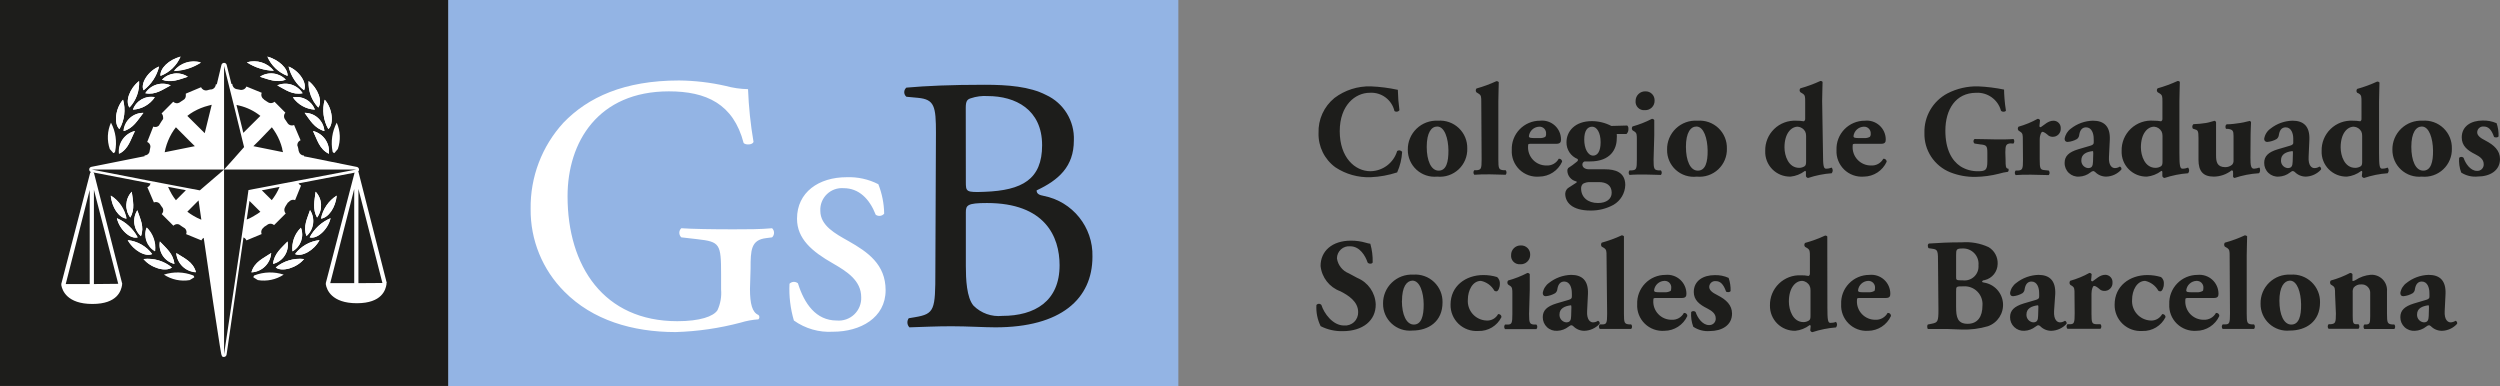<svg xmlns="http://www.w3.org/2000/svg" width="207" height="32" viewBox="0 0 207 32">
    <rect x="0" y="0" width="207" height="32" fill="#808080" stroke="none"/>
    <g fill="none" fill-rule="evenodd">
        <g>
            <g>
                <path fill="#1D1D1B" fill-rule="nonzero" d="M115.741 7.438c.012.565.056 1.13.133 1.69-.096.13-.279.162-.412.07-.218-.937-1.082-1.578-2.042-1.516-1.203 0-2.49 1.027-2.49 3.185 0 2.158 1.245 3.31 2.546 3.31 1.024-.016 1.919-.695 2.21-1.676.134-.088.314-.058.412.07-.032.588-.172 1.166-.413 1.704-.71.233-1.449.367-2.195.398-1.034.038-2.054-.248-2.917-.817-.906-.66-1.43-1.723-1.398-2.842-.04-1.119.447-2.19 1.315-2.899.863-.653 1.924-.993 3.007-.964.755.03 1.506.127 2.244.287zM116.566 12.396c-.01-.656.253-1.287.726-1.743.473-.455 1.115-.694 1.77-.66.638-.049 1.266.174 1.728.613.463.44.717 1.055.7 1.693.02.651-.24 1.28-.717 1.726-.477.446-1.123.664-1.773.6-.627.06-1.25-.147-1.715-.572-.464-.425-.726-1.028-.719-1.657zm1.567-.237c0 1.138.357 1.97.986 1.97.63 0 .818-.7.811-1.677-.007-.978-.315-1.976-.93-1.976-.483 0-.867.503-.867 1.683zM122.65 8.457c0-.44 0-.558-.216-.698l-.182-.112c-.078-.093-.078-.228 0-.32.568-.159 1.122-.362 1.657-.609.071-.002.14.026.189.077 0 .44-.035.901-.035 1.579v4.832c0 .755.042.846.42.887h.188c.092.11.092.268 0 .378-.356 0-.81-.035-1.3-.035s-.923 0-1.301.035c-.092-.11-.092-.269 0-.378h.21c.356-.035.398-.132.398-.887l-.028-4.749zM126.797 11.907c-.252 0-.273 0-.273.196-.027.42.123.832.414 1.136.291.304.697.472 1.118.463.416.026.809-.192 1.007-.558.07-.01.142.01.196.058.054.047.084.115.084.186-.336.746-1.076 1.229-1.895 1.236-.606.052-1.205-.162-1.641-.585-.436-.424-.667-1.015-.632-1.622-.025-.635.211-1.253.653-1.71.443-.458 1.053-.715 1.69-.713.442-.048.884.095 1.215.392.33.297.52.72.519 1.165 0 .203-.056.356-.392.356h-2.063zm.7-.474c.155.008.31-.026.447-.098.056-.071.082-.162.07-.252.017-.158-.037-.316-.148-.43-.11-.115-.266-.174-.425-.163-.437.017-.795.349-.847.782 0 .147.154.16.504.16h.399zM134.734 10.392c.074.07.11.171.098.272.015.161-.045.32-.16.433h-.805c.014.126.014.252 0 .377 0 .86-.503 1.893-2.217 1.893h-.447c-.111.037-.185.142-.182.258 0 .238.224.392.552.392h1.322c.811 0 1.678.216 1.678 1.306-.02.675-.387 1.293-.972 1.634-.582.32-1.237.484-1.902.475-1.56 0-2.098-.699-2.098-1.397.007-.229.138-.435.343-.538l.532-.342c.132-.07.097-.126 0-.147-.399-.104-.682-.455-.7-.866-.005-.082.02-.164.07-.23.245-.153.479-.324.7-.51.097-.07.14-.14.083-.237-.57-.226-.94-.784-.923-1.397 0-.894.7-1.74 2.098-1.74.563.002 1.117.138 1.616.399l1.314-.035zm-3.056 4.686c-.212-.011-.422.037-.608.14-.104.1-.16.24-.154.384 0 .733.553 1.208 1.399 1.208.699 0 1.133-.335 1.133-.852 0-.628-.462-.88-1.056-.88h-.714zm.238-2.193c.336 0 .615-.314.615-1.11s-.314-1.285-.699-1.285c-.384 0-.657.321-.657 1.061s.294 1.334.741 1.334zM136.916 13.22c0 .755.042.852.399.887h.21c.091.11.091.268 0 .378-.378 0-.805-.035-1.301-.035-.497 0-.944 0-1.3.035-.093-.11-.093-.269 0-.378h.209c.357-.035.398-.132.398-.887v-1.634c0-.44 0-.565-.202-.698l-.154-.098c-.078-.093-.078-.228 0-.321.554-.153 1.091-.363 1.601-.629.078-.005.153.032.196.098v1.285l-.056 1.997zM137 8.332c.006.215-.078.422-.232.572-.154.15-.364.229-.58.217-.208.02-.415-.055-.563-.204-.147-.149-.22-.356-.198-.564 0-.215.087-.42.24-.568.155-.15.363-.23.578-.221.203-.006.4.072.543.216.143.145.22.342.212.545v.007zM138.035 12.396c-.016-.662.25-1.301.73-1.758.48-.458 1.132-.692 1.794-.644.637-.05 1.265.173 1.728.612.463.44.717 1.055.699 1.693.021.651-.24 1.28-.717 1.726-.477.446-1.123.664-1.772.6-.633.074-1.267-.128-1.739-.555-.472-.427-.736-1.038-.723-1.674zm1.56-.237c0 1.138.356 1.97.985 1.97.63 0 .826-.7.812-1.677-.014-.978-.315-1.976-.93-1.976-.476 0-.868.503-.868 1.683zM150.944 12.697c0 1.02.049 1.27.252 1.27.16.002.32-.03.468-.09.114.135.114.333 0 .468-.664.048-1.32.18-1.95.39-.087-.008-.16-.069-.183-.153v-.335c0-.084-.055-.119-.097-.084-.343.258-.749.417-1.175.461-.567.014-1.114-.207-1.512-.61-.397-.404-.61-.954-.586-1.52-.017-.681.252-1.339.742-1.814.49-.475 1.157-.723 1.838-.686.206-.003.412.014.616.049.074-.04.118-.119.112-.203V8.443c0-.44 0-.558-.217-.698l-.182-.112c-.084-.09-.084-.23 0-.32.568-.159 1.122-.362 1.657-.609.07-.006.138.023.182.077 0 .44-.035.901-.035 1.579l.07 4.337zm-1.399-1.439c.004-.128-.022-.254-.076-.37-.125-.228-.357-.378-.616-.398-.552 0-1.098.572-1.098 1.71 0 .7.329 1.698 1.217 1.698.156-.001.308-.045.44-.126.12-.077.133-.216.133-.412v-2.102zM153.671 11.907c-.251 0-.272 0-.272.196-.026.42.125.83.416 1.134.29.303.695.472 1.115.465.416.026.809-.192 1.007-.558.07-.01.142.01.196.058.054.047.085.115.084.186-.336.746-1.076 1.229-1.895 1.236-.604.048-1.199-.168-1.632-.59-.432-.424-.661-1.013-.627-1.617-.025-.635.211-1.253.653-1.71.443-.458 1.053-.715 1.69-.713.442-.048.884.095 1.215.392.33.297.52.72.519 1.165 0 .203-.05.356-.385.356h-2.084zm.7-.474c.155.008.31-.026.447-.098.059-.07.087-.16.077-.252.015-.159-.041-.316-.153-.43-.111-.115-.268-.174-.427-.163-.437.017-.795.349-.846.782 0 .147.153.16.503.16h.399zM166.063 13.27c0 .453 0 .698.23.698.042.085.028.187-.034.258-.256.031-.509.085-.756.16-.629.16-1.274.247-1.923.26-.717.013-1.43-.115-2.097-.378-1.33-.533-2.185-1.838-2.14-3.268-.039-1.364.701-2.631 1.909-3.269.784-.402 1.657-.602 2.538-.58.722.032 1.44.12 2.147.266 0 .321.042 1.082.154 1.739-.042.119-.336.133-.413 0-.25-.908-1.1-1.52-2.042-1.474-1.72 0-2.56 1.397-2.56 3.136 0 1.55.532 2.472 1.239 2.947.444.283.963.426 1.49.412.615 0 .747-.119.747-.824v-.698c0-.58-.07-.65-.587-.699l-.475-.07c-.057-.046-.09-.115-.09-.188s.033-.142.09-.189c.769 0 1.3.035 1.832.035.531 0 1.049 0 1.398-.035.084.112.084.266 0 .378l-.286-.014c-.322.048-.392.16-.392.74l.02.656zM167.49 11.607c0-.433 0-.566-.21-.698l-.147-.098c-.078-.093-.078-.228 0-.321.55-.155 1.08-.373 1.58-.65.078-.003.152.034.196.098 0 .217-.042.37-.042.468 0 .098 0 .105.105.126.294-.182.608-.538 1.063-.538.164.002.321.07.433.19.113.12.17.281.161.445.013.19-.057.374-.19.508-.135.134-.32.203-.509.19-.16-.004-.312-.075-.42-.195-.251-.202-.35-.216-.412-.216-.063 0-.21.237-.21.65v1.647c0 .755.05.845.406.873l.342.035c.095.108.095.27 0 .377-.524 0-.958-.034-1.468-.034s-.916 0-1.273.034c-.092-.109-.092-.268 0-.377h.203c.364-.035.405-.132.405-.887l-.013-1.627zM174.622 12.99c-.042.74.273.929.49.929.146-.003.29-.046.412-.126.102.033.158.142.126.245-.318.36-.771.572-1.251.586-.344.003-.675-.133-.916-.377-.077-.063-.12-.084-.168-.084-.087.018-.167.059-.231.119-.264.208-.587.328-.923.342-.316.026-.628-.083-.859-.3-.23-.217-.358-.522-.351-.838 0-.552.336-.887 1.126-1.125l1.02-.3c.19-.056.246-.133.26-.216.014-.084 0-.238 0-.37 0-.413-.161-.93-.63-.93-.258 0-.49.147-.566.615-.007.137-.074.265-.182.35-.24.139-.507.223-.783.244-.182 0-.245-.119-.245-.266.054-.336.24-.638.518-.838.521-.41 1.161-.64 1.825-.656.909 0 1.44.454 1.398 1.564l-.07 1.432zm-1.3-.28c0-.174 0-.209-.077-.195-.49.063-.91.251-.91.754-.02.33.224.617.553.65.336 0 .399-.189.413-.531l.02-.677zM180.455 12.697c0 1.02.048 1.27.251 1.27.16.002.32-.03.469-.09.114.135.114.333 0 .468-.664.048-1.32.18-1.951.39-.087-.008-.16-.069-.182-.153v-.335c0-.084-.056-.119-.098-.084-.342.258-.748.417-1.175.461-.566.014-1.114-.207-1.511-.61-.398-.404-.61-.954-.587-1.52-.018-.694.26-1.364.766-1.841.506-.477 1.191-.717 1.885-.66.206-.002.412.015.615.05.075-.04.119-.119.112-.203V8.443c0-.44 0-.558-.217-.698l-.182-.112c-.083-.09-.083-.23 0-.32.568-.159 1.122-.362 1.658-.609.07-.006.138.023.182.077 0 .44-.035.901-.035 1.579v4.337zm-1.4-1.439c.005-.128-.022-.254-.076-.37-.125-.228-.356-.378-.615-.398-.553 0-1.098.572-1.098 1.71 0 .7.328 1.698 1.217 1.698.155-.001.307-.045.44-.126.119-.077.133-.216.133-.412v-2.102zM186.336 13.046c0 .635.035.922.293.922.149-.01.295-.04.434-.091.098 0 .105.412-.035.468-.683.041-1.358.173-2.007.39-.067-.01-.118-.065-.126-.132.01-.13.01-.26 0-.39 0-.031-.013-.06-.035-.08-.023-.02-.054-.03-.084-.026-.42.33-.935.51-1.468.517-.902 0-1.273-.46-1.273-1.397v-1.83c0-.572-.063-.628-.322-.698l-.14-.042c-.083-.118-.065-.28.042-.377.352-.01.702-.042 1.05-.098.328-.055.643-.181.699-.181.056 0 .119.077.126.126V12.87c0 .517.076.971.769.971.204 0 .402-.071.56-.203.08-.09.123-.207.118-.328v-2.053c0-.433-.07-.53-.461-.587h-.154c-.084-.076-.077-.335.056-.377.391 0 .776-.063 1.125-.112.35-.048.7-.167.77-.167.06.012.107.063.112.126 0 .195-.035.551-.035.956l-.014 1.949zM191.154 12.99c-.042.74.266.929.482.929.147 0 .29-.044.413-.126.05.015.093.049.117.095.025.046.031.1.016.15-.322.359-.777.571-1.259.586-.341.001-.669-.135-.909-.377-.046-.049-.108-.079-.175-.084-.056 0-.119.042-.224.119-.264.207-.587.326-.923.342-.316.026-.629-.083-.86-.3-.232-.217-.361-.521-.356-.838 0-.552.335-.887 1.125-1.125l1.021-.3c.196-.056.252-.133.26-.216.006-.124.006-.247 0-.37 0-.413-.162-.93-.623-.93-.266 0-.49.147-.567.615-.01.137-.075.263-.182.35-.24.138-.507.221-.783.244-.07.004-.14-.023-.188-.074-.049-.051-.072-.121-.063-.192.054-.338.243-.64.524-.838.519-.41 1.157-.64 1.818-.656.91 0 1.44.454 1.399 1.564l-.063 1.432zm-1.3-.28c0-.174 0-.209-.078-.195-.49.063-.909.251-.909.754-.024.331.222.62.553.65.335 0 .398-.189.412-.531l.021-.677zM196.986 12.697c0 1.02.042 1.27.252 1.27.158.002.315-.028.461-.09.112.136.112.332 0 .468-.664.046-1.32.177-1.95.39-.089-.009-.162-.069-.19-.153l.035-.335c0-.084-.056-.119-.097-.084-.34.257-.744.417-1.168.461-.567.014-1.114-.207-1.512-.61-.397-.404-.61-.954-.586-1.52-.017-.681.252-1.339.742-1.814.49-.475 1.157-.723 1.838-.686.206-.003.412.014.616.049.073-.04.114-.12.104-.203V8.443c0-.44 0-.558-.216-.698l-.14-.063c-.08-.092-.08-.229 0-.321.568-.157 1.122-.36 1.657-.608.072-.005.141.024.189.077 0 .44-.035.901-.035 1.579v4.288zm-1.399-1.439c.006-.127-.018-.254-.07-.37-.125-.23-.36-.38-.622-.398-.552 0-1.09.572-1.09 1.71 0 .7.32 1.698 1.209 1.698.158 0 .313-.044.448-.126.118-.077.125-.216.125-.412v-2.102zM198.09 12.396c-.01-.656.253-1.287.726-1.743.474-.455 1.115-.694 1.771-.66.637-.049 1.265.174 1.728.613.463.44.717 1.055.699 1.693.021.651-.24 1.28-.717 1.726-.477.446-1.123.664-1.773.6-.626.06-1.25-.147-1.714-.572-.465-.425-.726-1.028-.72-1.657zm1.567-.237c0 1.138.357 1.97.986 1.97.63 0 .826-.7.812-1.677-.014-.978-.315-1.976-.93-1.976-.476 0-.868.503-.868 1.683zM203.79 14.289c-.147-.39-.207-.807-.175-1.222.05-.05.116-.078.186-.078.07 0 .136.028.185.078.14.44.552 1.082 1.105 1.082.153.011.302-.045.41-.154.107-.109.162-.26.15-.411 0-.398-.343-.629-.7-.81-.65-.322-1.119-.699-1.119-1.397 0-.943.797-1.397 1.727-1.397.4-.013.796.063 1.161.223.118.349.173.715.161 1.083-.042.119-.315.119-.378.042-.216-.629-.489-.852-.846-.852-.136-.016-.274.027-.377.117-.104.09-.165.22-.168.358 0 .251.21.454.7.698.698.363 1.188.817 1.188 1.516 0 .963-.832 1.452-1.853 1.452-.476.046-.954-.07-1.357-.328zM111.189 27.419c-.638.019-1.27-.123-1.84-.412-.266-.545-.387-1.149-.349-1.753.05-.062.126-.099.206-.099.08 0 .156.037.207.099.216.698.944 1.697 1.867 1.697.308.028.614-.078.839-.29.225-.213.347-.512.336-.82 0-.88-.826-1.398-1.476-1.726-.903-.327-1.538-1.14-1.636-2.095 0-1.222.944-2.095 2.517-2.095.419-.002.836.057 1.238.175.119.036.24.064.364.083.144.504.21 1.027.195 1.55-.049.126-.321.14-.42 0-.181-.551-.65-1.34-1.433-1.34-.283-.028-.565.066-.776.257-.21.192-.33.464-.329.749.085.557.46 1.028.986 1.236l.7.377c.89.367 1.485 1.218 1.524 2.179.021 1.348-1.07 2.228-2.72 2.228zM114.517 25.142c-.01-.656.253-1.288.726-1.743.473-.456 1.115-.695 1.771-.66.637-.05 1.265.173 1.727.613.463.44.717 1.055.7 1.692 0 1.585-1.161 2.326-2.497 2.326-.626.061-1.25-.146-1.712-.572-.464-.425-.724-1.028-.715-1.656zm1.56-.238c0 1.139.364 1.97.986 1.97s.825-.699.818-1.676c-.007-.978-.315-1.963-.937-1.963-.475.021-.86.51-.86 1.69l-.007-.02zM123.965 22.942c.157.144.24.353.224.566 0 .32-.147.614-.28.614-.062.002-.123-.015-.175-.049-.233-.421-.64-.72-1.112-.817-.699 0-1.084.803-1.084 1.55-.034.436.11.867.4 1.194.29.326.702.521 1.139.539.399.03.777-.179.965-.531.07-.01.142.01.196.058.054.047.084.115.084.186-.356.728-1.106 1.18-1.916 1.153-.603.043-1.197-.17-1.635-.585-.437-.417-.68-.998-.666-1.601 0-1.537 1.252-2.445 2.713-2.445.389-.002.775.055 1.147.168zM126.608 25.987c0 .761.05.852.406.887h.203c.094.108.094.269 0 .377H124.615c-.091-.11-.091-.268 0-.377h.203c.364 0 .406-.126.406-.887v-1.634c0-.433 0-.566-.21-.699l-.147-.097c-.076-.097-.076-.232 0-.329.554-.153 1.091-.364 1.602-.628.077-.004.152.033.195.098v1.292l-.056 1.997zm.091-4.889c.003.216-.085.423-.242.571-.156.148-.367.225-.583.211-.208.018-.412-.058-.559-.206-.146-.149-.218-.355-.196-.562-.002-.213.083-.419.237-.568.153-.149.36-.229.574-.221.206-.008.407.07.553.216.146.146.224.346.216.552v.007zM131.413 25.756c-.042.74.272.936.49.936.146-.004.29-.05.412-.132.103.036.16.145.133.251-.324.355-.778.565-1.26.58-.343.003-.673-.133-.915-.377-.043-.049-.103-.079-.168-.084-.056 0-.119.042-.23.118-.265.209-.588.328-.924.343-.315.025-.625-.083-.856-.298-.23-.216-.359-.519-.354-.834 0-.551.336-.887 1.126-1.131l1.021-.3c.196-.056.245-.133.259-.217.014-.084 0-.237 0-.37 0-.412-.161-.929-.63-.929-.258 0-.489.154-.566.615-.007.137-.073.264-.182.349-.239.141-.506.227-.783.251-.182 0-.245-.118-.245-.272.055-.335.241-.634.518-.831.521-.411 1.161-.644 1.825-.664.909 0 1.44.454 1.399 1.572l-.07 1.424zm-1.301-.279c0-.175 0-.202-.077-.195-.483.07-.91.251-.91.76-.016.33.226.614.553.65.336 0 .406-.195.413-.53l.02-.685z" transform="translate(-48, -16) translate(48, 16)"/>
                <path fill="#1D1D1B" fill-rule="nonzero" d="M133.021 21.224c0-.433 0-.552-.217-.698l-.182-.105c-.075-.097-.075-.232 0-.328.568-.158 1.123-.36 1.658-.608.069-.003.136.025.182.077v6.411c0 .761.041.845.42.887h.18c.096.108.096.27 0 .377h-2.6c-.092-.109-.092-.268 0-.377h.21c.356 0 .398-.126.398-.887l-.049-4.75zM137.16 24.674c-.244 0-.265 0-.265.195-.03.42.119.833.409 1.138.29.306.694.476 1.116.469.417.024.81-.197 1.007-.566.072-.01.146.012.2.06.056.048.087.118.086.192-.339.745-1.082 1.225-1.902 1.229-.602.045-1.195-.172-1.626-.594-.432-.423-.66-1.01-.626-1.613-.024-.636.212-1.254.654-1.711.442-.458 1.052-.715 1.69-.713.441-.045.882.098 1.212.395.33.297.52.72.521 1.163 0 .21-.056.356-.391.356h-2.084zm.7-.475c.153.008.305-.026.44-.098.057 0 .078-.14.078-.244.019-.16-.034-.32-.145-.436-.111-.116-.268-.176-.429-.165-.436.018-.795.35-.846.782 0 .154.154.161.497.161h.405zM140.203 27.055c-.147-.39-.207-.806-.175-1.222.103-.1.267-.1.37 0 .14.447.553 1.083 1.105 1.083.152.01.3-.045.408-.152.107-.108.162-.256.152-.407 0-.405-.343-.628-.7-.817-.65-.321-1.118-.698-1.118-1.362 0-.943.797-1.397 1.727-1.397.4-.015.797.064 1.16.23.119.35.173.716.162 1.083-.042.119-.315.119-.378.042-.217-.628-.49-.859-.846-.859-.137-.016-.274.027-.378.117-.104.09-.164.22-.168.358 0 .251.21.461.7.698.7.357 1.189.81 1.189 1.516 0 .964-.833 1.446-1.854 1.446-.48.037-.957-.088-1.356-.357zM151.308 25.463c0 1.02.042 1.271.244 1.271.16.004.32-.024.469-.084.116.132.116.33 0 .461-.664.052-1.319.184-1.951.391-.088-.006-.161-.068-.182-.153l.035-.335c0-.084-.056-.12-.098-.084-.342.257-.748.417-1.175.46-.56.012-1.1-.205-1.496-.6-.396-.396-.613-.935-.602-1.494-.014-.681.256-1.338.745-1.812.49-.474 1.155-.724 1.836-.689.209-.004.417.015.622.056.072-.044.113-.125.105-.21v-1.396c0-.433 0-.552-.217-.699l-.181-.104c-.085-.093-.085-.235 0-.329.568-.154 1.123-.358 1.657-.607.07-.006.138.022.182.077v1.585l.007 4.295zm-1.399-1.439c.004-.125-.022-.25-.077-.363-.12-.233-.353-.387-.615-.405-.553 0-1.098.573-1.098 1.711 0 .699.329 1.704 1.217 1.704.156-.003.308-.049.44-.132.126-.077.133-.217.133-.412v-2.103zM154.028 24.674c-.252 0-.273 0-.273.195-.027.42.123.834.414 1.139.29.305.696.475 1.118.468.416.02.808-.2 1.007-.566.072-.01.145.012.199.06.054.049.083.119.08.192-.337.743-1.077 1.223-1.895 1.229-.599.039-1.186-.18-1.612-.603-.427-.422-.652-1.006-.618-1.604-.027-.635.207-1.253.648-1.71.442-.459 1.051-.716 1.687-.714.443-.047.885.095 1.215.392.331.298.52.721.52 1.166 0 .21-.05.356-.385.356h-2.105zm.7-.475c.155.008.31-.025.447-.098.056 0 .077-.14.077-.244.016-.159-.038-.317-.148-.433-.11-.115-.266-.177-.426-.168-.432.022-.784.353-.832.782 0 .154.147.161.497.161h.384zM160.469 21.86c0-1.09 0-1.202-.476-1.265l-.294-.042c-.098-.055-.119-.384.042-.39.825-.056 1.616-.098 2.7-.098.76-.059 1.524.078 2.216.398.49.291.777.828.749 1.396-.011.637-.451 1.185-1.07 1.334-.112 0-.217.063-.217.12 0 .055.049.062.147.083.85.131 1.502.824 1.58 1.68.077.856-.439 1.655-1.252 1.938-.7.205-1.43.297-2.16.272-.392 0-.798-.042-1.112-.042h-1.686c-.084-.063-.084-.342 0-.377l.315-.063c.49-.098.552-.175.552-1.145l-.034-3.8zm1.496 1.054c0 .28 0 .3.573.3.344.04.687-.078.935-.319.248-.24.375-.58.345-.924.037-.368-.088-.734-.343-1.002-.256-.269-.615-.413-.985-.395-.511 0-.525.091-.525.566v1.774zm0 2.5c0 .845.112 1.397.958 1.397s1.224-.622 1.224-1.495c.04-.433-.113-.862-.42-1.172-.305-.31-.733-.469-1.168-.434-.594 0-.594 0-.594.447v1.257zM170.077 25.756c-.042.74.273.936.49.936.147-.004.29-.05.412-.132.103.036.161.145.133.251-.324.355-.778.565-1.259.58-.344.003-.674-.133-.916-.377-.043-.049-.103-.079-.168-.084-.056 0-.119.042-.23.118-.265.209-.588.328-.924.343-.31.017-.613-.095-.837-.31-.224-.214-.349-.512-.344-.822 0-.551.335-.887 1.125-1.131l1.021-.3c.196-.056.245-.133.26-.217.013-.084 0-.237 0-.37 0-.412-.162-.929-.63-.929-.259 0-.49.154-.567.615-.007.137-.073.264-.181.349-.24.141-.507.227-.784.251-.181 0-.244-.118-.244-.272.054-.335.24-.634.517-.831.521-.411 1.161-.644 1.825-.664.91 0 1.44.454 1.399 1.572l-.098 1.424zm-1.3-.279c0-.175 0-.202-.078-.195-.482.07-.909.251-.909.76-.017.33.225.614.553.65.335 0 .405-.195.412-.53l.021-.685z" transform="translate(-48, -16) translate(48, 16)"/>
                <path fill="#1D1D1B" fill-rule="nonzero" d="M171.77 24.374c0-.433 0-.566-.204-.699l-.153-.098c-.076-.096-.076-.231 0-.328.553-.153 1.085-.371 1.587-.65.076-.002.147.035.189.099 0 .216-.042.37-.042.467 0 .098 0 .105.112.133.293-.188.608-.545 1.063-.545.164.002.32.07.433.191.113.12.17.28.161.445.013.189-.057.374-.191.507-.134.134-.32.204-.508.191-.163-.004-.317-.075-.427-.195-.245-.203-.342-.217-.412-.217-.07 0-.203.238-.203.65v1.648c0 .761.042.845.398.873h.35c.092.109.092.268 0 .377h-2.741c-.095-.108-.095-.27 0-.377h.203c.356 0 .398-.126.398-.887l-.014-1.585zM178.937 22.942c.168.138.254.35.23.566 0 .32-.153.614-.279.614-.062.002-.123-.015-.175-.049-.23-.415-.627-.713-1.09-.817-.7 0-1.085.803-1.085 1.55-.034.434.108.862.396 1.189.287.326.694.522 1.129.544.398.028.776-.18.965-.531.07-.008.14.014.194.06.053.047.084.114.086.184-.356.728-1.106 1.18-1.916 1.153-.603.043-1.197-.17-1.635-.585-.437-.417-.68-.998-.666-1.601 0-1.537 1.245-2.445 2.713-2.445.384 0 .766.056 1.133.168zM181.217 24.674c-.245 0-.273 0-.273.195-.027.42.123.834.413 1.139.291.305.697.475 1.119.468.416.02.808-.2 1.007-.566.071-.01.144.012.198.06.054.049.084.119.081.192-.338.743-1.077 1.223-1.895 1.229-.602.045-1.195-.172-1.626-.594-.432-.423-.66-1.01-.626-1.613-.024-.636.212-1.254.654-1.711.442-.458 1.052-.715 1.689-.713.442-.045.883.098 1.213.395.33.297.52.72.521 1.163 0 .21-.056.356-.391.356h-2.084zm.7-.475c.154.008.309-.025.447-.098.056 0 .077-.14.077-.244.016-.159-.038-.317-.148-.433-.11-.115-.266-.177-.426-.168-.436.018-.795.35-.846.782 0 .154.154.161.496.161h.4zM184.615 21.224c0-.433 0-.552-.216-.698l-.182-.105c-.076-.097-.076-.232 0-.328.569-.155 1.123-.359 1.657-.608.071-.002.14.026.189.077 0 .447-.035.9-.035 1.585v4.826c0 .761.042.845.42.887h.188c.092.109.092.268 0 .377h-2.601c-.092-.109-.092-.268 0-.377h.21c.356 0 .398-.126.398-.887l-.028-4.75zM187.175 25.142c-.015-.656.246-1.29.718-1.745.473-.456 1.115-.695 1.771-.658.638-.05 1.266.173 1.73.613.464.439.72 1.054.704 1.692 0 1.585-1.16 2.326-2.497 2.326-.626.064-1.25-.143-1.715-.57-.463-.425-.722-1.029-.711-1.658zm1.56-.238c0 1.139.356 1.97.985 1.97.63 0 .825-.699.811-1.676-.014-.978-.314-1.963-.93-1.963-.475.021-.867.51-.867 1.69v-.02zM193.343 24.353c0-.433 0-.566-.203-.699l-.154-.097c-.076-.097-.076-.232 0-.329.555-.15 1.092-.362 1.601-.628.079-.005.153.032.196.098v.488c0 .077 0 .084.05.084.073-.017.144-.045.209-.084.372-.246.8-.394 1.245-.433.368-.025.729.11.99.372.26.261.394.623.366.99v1.865c0 .761.042.845.434.887h.175c.091.109.091.268 0 .377h-2.483c-.094-.108-.094-.27 0-.377h.196c.245-.042.287-.112.287-.699v-1.85c.021-.207-.05-.413-.197-.562-.146-.149-.35-.224-.558-.206-.232-.012-.457.083-.609.258-.07.122-.1.264-.084.405v1.935c0 .6.042.698.315.698h.168c.094.108.094.27 0 .377h-2.483c-.091-.109-.091-.268 0-.377h.175c.392-.042.434-.126.434-.887l-.07-1.606zM202.42 25.756c-.042.74.272.936.49.936.146-.005.289-.051.412-.132.103.036.158.147.126.251-.32.357-.773.567-1.252.58-.344.003-.674-.133-.916-.377-.077-.063-.12-.084-.168-.084-.087.017-.166.058-.23.118-.265.209-.588.328-.924.343-.315.025-.625-.083-.856-.298-.23-.216-.359-.519-.354-.834 0-.551.336-.887 1.126-1.131l1.014-.3c.196-.056.252-.133.266-.217.014-.084 0-.237 0-.37 0-.412-.161-.929-.63-.929-.258 0-.489.154-.566.615-.007.137-.073.264-.182.349-.239.141-.506.227-.783.251-.182 0-.245-.118-.245-.272.055-.335.241-.634.518-.831.52-.412 1.16-.645 1.825-.664.909 0 1.44.454 1.399 1.572l-.07 1.424zm-1.301-.279c0-.175 0-.202-.077-.195-.49.07-.91.251-.91.76-.016.33.226.614.553.65.336 0 .399-.195.413-.53l.02-.685z" transform="translate(-48, -16) translate(48, 16)"/>
                <path fill="#93B4E4" fill-rule="nonzero" d="M37.105 0H97.567V32H37.105z" transform="translate(-48, -16) translate(48, 16)"/>
                <path fill="#FFF" fill-rule="nonzero" d="M62.098 23.934c0 1.208.182 1.934.7 2.144.05.046.08.112.08.181 0 .07-.03.136-.08.182-.501.034-.997.125-1.476.272-1.757.465-3.561.728-5.378.782-3.594 0-6.888-.998-9.21-3.345-1.818-1.814-2.827-4.284-2.797-6.851-.04-2.641.933-5.198 2.72-7.144 2.021-2.096 5.014-3.492 9.574-3.492 1.29.013 2.574.163 3.832.447.61.168 1.24.26 1.874.272.056 1.466.208 2.926.455 4.372-.091.244-.637.272-.819.09-.846-3.254-3.111-4.28-6.188-4.28-5.86 0-8.392 4.19-8.392 8.687 0 5.79 2.993 10.344 9.09 10.344 1.868 0 2.987-.392 3.323-.908.248-.537.352-1.13.3-1.718v-1.237c0-2.535-.09-2.716-1.965-2.926l-1.328-.153c-.107-.097-.167-.234-.167-.378 0-.143.06-.28.167-.377.874.063 2.538.091 4.321.091 1.175 0 2.203 0 3.196-.09.103.098.16.234.16.376 0 .143-.057.279-.16.378l-.482.062c-1.273.147-1.301.992-1.301 2.529l-.05 1.69zM72.727 15.253c.306.777.47 1.602.483 2.437-.173.209-.479.248-.7.09-.517-1.326-1.398-2.199-2.657-2.199-.515-.041-1.022.142-1.392.502-.37.36-.566.862-.538 1.377 0 1.236 1.266 1.9 2.329 2.5 1.601.908 3.077 1.927 3.077 4.071 0 2.291-2.098 3.436-4.35 3.436-1.156.073-2.302-.255-3.245-.928-.291-.988-.414-2.017-.363-3.045.188-.192.492-.207.699-.035.524 1.683 1.49 3.08 3.21 3.08.534.048 1.063-.135 1.452-.505.388-.369.598-.888.576-1.423 0-1.397-1.21-2.144-2.329-2.793-1.748-.992-2.986-2.047-2.986-3.709 0-2.2 1.811-3.436 4.105-3.436.912-.035 1.817.164 2.63.58z" transform="translate(-48, -16) translate(48, 16)"/>
                <path fill="#1D1D1B" fill-rule="nonzero" d="M77.497 11.027c0-2.227-.12-2.793-1.483-2.926l-.965-.09c-.113-.093-.178-.232-.178-.378s.065-.284.178-.377c1.636-.146 3.685-.237 6.496-.237 1.903 0 3.714.146 5.07.845 1.462.671 2.371 2.159 2.301 3.764 0 2.172-1.273 3.29-3.084 4.135 0 .3.245.39.574.453 2.4.464 4.114 2.594 4.049 5.036 0 3.492-2.602 5.852-8.035 5.852-.875 0-2.357-.09-3.623-.09s-2.356.055-3.496.09c-.2-.204-.224-.522-.056-.754l.538-.09c1.602-.273 1.665-.608 1.665-3.772l.049-11.46zm2.475 4.01c0 .844 0 .907 1.573.844 3.077-.118 4.742-1.02 4.742-3.855 0-2.961-2.21-4.071-4.504-4.071-.473-.032-.949.03-1.398.181-.301.091-.42.238-.42.782l.007 6.118zm0 6.983c0 1.09.063 2.626.636 3.29.626.627 1.503.938 2.385.845 2.685 0 4.741-1.209 4.741-4.19 0-2.382-1.21-5.155-6.014-5.155-1.63 0-1.748.182-1.748.782v4.428zM0 0H37.105V31.958H0z" transform="translate(-48, -16) translate(48, 16)"/>
                <path fill="#FFF" fill-rule="nonzero" d="M32.028 23.445l-2.35-9.219c-.035-.047-.091-.074-.15-.074s-.115.027-.15.074l-2.399 9.205v.119c0 .055 0 0 0 0 .07.426.469 1.557 2.566 1.557 2.098 0 2.385-1.131 2.455-1.557.003-.012.003-.024 0-.035v-.077l.028.007zm-2.7 0h-1.985l1.986-7.794v7.794zm.35 0v-7.801l1.986 7.787-1.986.014zM29.643 14.15c-.035-.048-.091-.075-.15-.075s-.115.027-.15.074c.028-.057.086-.093.15-.093s.122.036.15.093zM10.126 23.522l-2.35-9.22c-.037-.046-.094-.074-.154-.074s-.116.028-.153.075L5.077 23.5c-.005.04-.005.079 0 .118.077.42.468 1.55 2.573 1.55s2.378-1.13 2.455-1.55v-.076l.02-.021zm-2.7 0H5.442l1.986-7.794v7.794zm.35 0v-7.808L9.79 23.5l-2.014.02zM7.748 14.22c-.037-.048-.094-.075-.154-.075s-.116.027-.153.074c.027-.064.09-.105.16-.105.065.005.122.046.147.105z" transform="translate(-48, -16) translate(48, 16)"/>
                <path fill="#FFF" fill-rule="nonzero" d="M29.545 13.821l-4.37-.88v-.063c-.225-.002-.412-.174-.434-.398v.09c-.02-.166-.054-.332-.098-.495v.07c-.072-.214.036-.446.245-.53l-.538-1.265c-.207.093-.452.011-.56-.188-.05-.082-.103-.162-.16-.238-.151-.17-.151-.424 0-.594l-.903-.907c-.168.153-.426.153-.594 0l.042.034c-.112-.076-.224-.153-.343-.223h.042c-.201-.103-.29-.343-.203-.552l-1.265-.517c-.07.167-.232.277-.413.28h-.056l-.37-.07c-.196-.049-.332-.225-.33-.426h-.076c-.224-.901-.385-1.557-.392-1.578-.025-.1-.114-.168-.217-.168-.1.002-.189.07-.216.168l-.385 1.613h-.084c-.002.202-.144.376-.343.419-.14 0-.272.049-.405.084-.199.028-.391-.081-.469-.266l-1.265.531c.006.058.006.117 0 .175 0 .114-.048.224-.133.3l-.406.272c-.166.089-.37.057-.503-.076l-.965.97c.079.083.124.193.125.308.01.05.01.102 0 .153l-.125.182-.175.28-.042.076c-.123.123-.309.159-.469.09l-.503 1.272c.163.064.269.223.266.398-.035.147-.063.3-.084.447-.066.163-.223.27-.399.272v.063l-4.406.88c-.104.02-.18.11-.181.217-.002.107.076.199.181.216l4.896.943c-.03.14-.127.258-.26.314l.54 1.257c.166-.073.36-.03.482.105.077.125.161.247.252.363.076.167.043.364-.084.496l.965.964c.082-.08.192-.128.307-.133.06-.001.12.01.175.035.154.112.308.217.469.314.132.123.174.315.105.482l1.265.517c.037-.09.104-.164.19-.21.132.901.272 1.88.419 2.864.244 1.704.496 3.401.699 4.672.203 1.271.266 1.774.336 2.095.056.203.105.23.181.23h.05c.109-.009.196-.093.21-.202l1.398-9.693c.11.046.198.133.245.244l1.258-.524c-.084-.21.003-.45.203-.559h-.049l.28-.181c.168-.154.426-.154.594 0l.965-.964c-.15-.17-.15-.424 0-.594l-.056.056c.098-.14.19-.286.28-.433v.077c.103-.2.342-.291.553-.21l.49-1.208c-.088-.038-.16-.1-.21-.181l4.831-.922c.106-.017.184-.11.182-.216.002-.11-.075-.204-.182-.224zm-7.035-3.282c.123.164.238.334.343.51.227.386.399.802.51 1.236 0 .104.05.21.07.314l-2.454-.496.455-.447 1.076-1.117zm-2.692-1.795c.637.152 1.231.443 1.741.852l-1.104 1.096-.308.308c-.161-.643-.364-1.481-.567-2.312l.238.056zm-3.797.503c.39-.224.809-.393 1.245-.503l.265-.07-.58 2.353-.315-.314-1.126-1.117c.162-.13.332-.246.511-.35zm-2.315 3.038c.115-.433.287-.849.51-1.237.104-.178.221-.348.35-.51l1.105 1.111.462.454-2.497.503c.021-.112.042-.217.07-.321zm.86 4.295c-.129-.161-.246-.332-.35-.51-.112-.194-.212-.394-.3-.6l1.476.279-.826.83zm1.455 1.292c-.177-.104-.348-.218-.51-.343l.93-.935c.056.412.14.963.23 1.599-.224-.09-.442-.198-.65-.321zm5.028 0c-.199.119-.407.222-.622.307l.23-1.543.902.9c-.161.123-.332.232-.51.329v.007zm1.804-1.81c-.108.177-.224.347-.35.51l-.825-.816 1.469-.28c-.084.202-.182.398-.294.587zm1.797-1.103l-1.398.266-1.749.335-.93.175-.097.698-.273 1.83L20 19.66l-1.448 9.672V14.038l-.202.174-1.805 1.55-.958-.181-1.762-.335-1.398-.266-4.826-.942h10.951V5.46s.161.636.378 1.523c.119.496.266 1.075.413 1.662.223.922.454 1.858.622 2.535l.245.999-1.028 1.16-.63.698h10.951l-4.853.921z" transform="translate(-48, -16) translate(48, 16)"/>
                <path fill="#FFF" fill-rule="nonzero" d="M25.175 21.447c-.844-.093-1.689.159-2.343.699.51.398 1.734.035 2.343-.699zM26.455 19.883c-.804.09-1.535.507-2.021 1.152.552.273 1.566-.293 2.02-1.152zM22.455 20.952c-.644.46-1.4.754-1.637 1.599.872-.044 1.574-.73 1.637-1.6zM25.643 19.653c.616.174 1.518-.657 1.728-1.586-.742.314-1.352.874-1.728 1.586zM22.608 21.852c.826-.21 1.35-1.02 1.203-1.857-.517.545-1.119 1.005-1.203 1.857zM27.881 16.196c-.68.428-1.153 1.118-1.308 1.906.637-.077 1.21-.915 1.308-1.906zM24.916 18.856c-.523.51-.781 1.231-.7 1.956.686-.39.983-1.22.7-1.956zM25.671 17.397c-.23.698-.594 1.355-.293 2.13.606-.543.73-1.444.293-2.13zM26.133 15.874c-.091.755-.28 1.439.119 2.137.486-.646.436-1.548-.12-2.137z" transform="translate(-48, -16) translate(48, 16)"/>
                <path fill="#FFF" d="M20.979 22.963c0-.056.042-.147.084-.16.777-.3 1.635-.323 2.427-.064-.631.415-1.395.577-2.14.454l-.371-.23zM25.175 21.447c-.595.734-1.818 1.097-2.343.699.654-.54 1.5-.792 2.343-.699zM26.455 19.883c-.455.859-1.469 1.397-2.021 1.152.486-.645 1.217-1.061 2.02-1.152zM22.455 20.952c-.063.869-.765 1.555-1.637 1.599.252-.901.993-1.166 1.637-1.6zM25.643 19.653c.376-.712.986-1.272 1.728-1.586-.21.93-1.112 1.76-1.728 1.586zM22.608 21.852c.084-.852.7-1.312 1.203-1.857.147.838-.377 1.647-1.203 1.857zM27.881 16.196c-.098.991-.7 1.83-1.294 1.906.152-.786.62-1.475 1.294-1.906zM24.916 18.856c.283.735-.014 1.566-.7 1.956-.081-.725.177-1.447.7-1.956zM25.671 17.397c.454.692.328 1.612-.293 2.158-.301-.803.063-1.446.293-2.158zM26.133 15.874c.555.589.605 1.49.119 2.137-.378-.698-.21-1.382-.12-2.137z" transform="translate(-48, -16) translate(48, 16)"/>
                <path fill="#FFF" fill-rule="nonzero" d="M14.23 22.146c-.656-.54-1.503-.792-2.349-.699.602.734 1.825 1.097 2.35.699zM12.587 21.035c-.485-.647-1.216-1.064-2.02-1.152.482.859 1.489 1.425 2.02 1.152zM16.224 22.523c-.245-.873-.986-1.138-1.63-1.571.076.856.77 1.526 1.63 1.57zM9.678 18.067c.21.93 1.105 1.76 1.72 1.586-.373-.71-.98-1.27-1.72-1.586zM13.238 19.995c-.15.839.375 1.65 1.203 1.857-.091-.852-.693-1.312-1.203-1.857zM10.49 18.102c-.15-.787-.618-1.477-1.294-1.906.063.991.636 1.83 1.294 1.906zM12.853 20.784c.081-.725-.177-1.446-.7-1.956-.276.735.02 1.562.7 1.956zM11.671 19.555c.294-.775-.063-1.397-.3-2.13-.43.689-.303 1.586.3 2.13zM10.79 18.011c.406-.698.21-1.396.12-2.137-.553.59-.603 1.49-.12 2.137z" transform="translate(-48, -16) translate(48, 16)"/>
                <path fill="#FFF" d="M16.084 22.963c0-.056-.049-.147-.091-.16-.775-.3-1.63-.323-2.42-.064.629.415 1.39.577 2.133.454l.378-.23zM11.888 21.447c.602.734 1.825 1.097 2.35.699-.657-.54-1.504-.792-2.35-.699zM10.587 19.883c.462.859 1.469 1.397 2.021 1.152-.485-.647-1.216-1.064-2.02-1.152zM14.594 20.952c.063.866.76 1.552 1.63 1.599-.245-.901-.986-1.166-1.63-1.6zM11.399 19.653c-.374-.71-.982-1.27-1.72-1.586.21.93 1.104 1.76 1.72 1.586zM14.44 21.852c-.09-.852-.699-1.312-1.202-1.857-.15.839.375 1.65 1.203 1.857zM9.16 16.196c.099.991.7 1.83 1.295 1.906-.15-.787-.618-1.477-1.294-1.906zM12.126 18.856c-.277.735.019 1.562.7 1.956.08-.725-.178-1.446-.7-1.956zM11.37 17.397c-.445.695-.317 1.61.301 2.158.294-.803-.063-1.446-.3-2.158zM10.91 15.874c-.553.59-.603 1.49-.12 2.137.399-.698.21-1.382.12-2.137z" transform="translate(-48, -16) translate(48, 16)"/>
                <path fill="#FFF" fill-rule="nonzero" d="M26.888 8.255c-.232.82-.123 1.698.3 2.437.483-.454.33-1.725-.3-2.437zM25.552 6.711c-.044.81.247 1.603.805 2.193.37-.523-.028-1.592-.805-2.193zM25.916 10.846c.35.698.518 1.494 1.315 1.886.099-.87-.464-1.677-1.315-1.886zM25.175 7.473c.28-.573-.392-1.607-1.28-1.963.188.782.64 1.475 1.28 1.963zM26.86 10.853c-.066-.853-.78-1.511-1.636-1.509.447.601.811 1.278 1.636 1.509zM22.14 4.686c.316.738.92 1.316 1.671 1.6.028-.636-.734-1.334-1.671-1.6zM24.252 8.06c.417.6 1.087.976 1.818 1.019-.274-.74-1.044-1.171-1.818-1.02zM22.958 7.068c.7.356 1.245.817 2.098.65-.445-.703-1.334-.978-2.098-.65zM21.524 6.355c.7.224 1.4.524 2.14.245-.56-.588-1.461-.691-2.14-.245zM22.671 5.86c-.532-.664-1.414-.94-2.23-.699.665.433 1.437.674 2.23.698z" transform="translate(-48, -16) translate(48, 16)"/>
                <path fill="#FFF" d="M27.685 12.676c-.049 0-.133-.07-.147-.119-.16-.817-.04-1.663.343-2.402.305.69.338 1.471.091 2.185l-.287.336zM26.888 8.255c.63.698.783 1.983.3 2.437-.423-.739-.532-1.617-.3-2.437zM25.552 6.711c.777.601 1.175 1.69.805 2.193-.558-.59-.849-1.382-.805-2.193zM25.916 10.846c.85.209 1.414 1.016 1.315 1.886-.797-.392-.965-1.174-1.315-1.886zM25.175 7.473c-.64-.488-1.092-1.181-1.28-1.963.902.356 1.574 1.39 1.28 1.963zM26.86 10.853c-.825-.23-1.189-.908-1.636-1.509.857-.002 1.57.656 1.636 1.509zM22.14 4.686c.937.266 1.7.964 1.671 1.6-.752-.284-1.355-.862-1.671-1.6zM24.252 8.06c.774-.152 1.544.28 1.818 1.019-.73-.043-1.401-.42-1.818-1.02zM22.958 7.068c.764-.328 1.653-.053 2.098.65-.853.167-1.434-.294-2.098-.65zM21.524 6.355c.679-.446 1.58-.343 2.14.245-.762.28-1.405-.021-2.14-.245zM22.671 5.86c-.793-.025-1.565-.266-2.23-.699.816-.24 1.698.035 2.23.698z" transform="translate(-48, -16) translate(48, 16)"/>
                <path fill="#FFF" fill-rule="nonzero" d="M9.888 10.692c.424-.739.532-1.617.3-2.437-.629.712-.782 1.983-.3 2.437zM10.72 8.904c.556-.59.844-1.383.797-2.193-.776.601-1.167 1.67-.797 2.193zM9.846 12.732c.797-.392.965-1.174 1.308-1.886-.848.212-1.408 1.018-1.308 1.886zM13.168 5.51c-.888.356-1.56 1.397-1.287 1.963.643-.487 1.097-1.18 1.287-1.963zM11.888 9.344c-.857-.002-1.57.656-1.636 1.509.79-.23 1.147-.908 1.636-1.509zM13.287 6.285c.752-.283 1.355-.86 1.671-1.599-.972.266-1.72.964-1.671 1.6zM11.007 9.079c.733-.046 1.403-.43 1.811-1.04-.778-.149-1.548.293-1.811 1.04zM12.049 7.717c.825.168 1.399-.293 2.098-.65-.764-.327-1.654-.052-2.098.65zM13.413 6.6c.762.28 1.398 0 2.14-.245-.679-.446-1.58-.343-2.14.245zM16.636 5.189c-.816-.24-1.698.035-2.23.698.793-.024 1.565-.265 2.23-.698z" transform="translate(-48, -16) translate(48, 16)"/>
                <path fill="#FFF" d="M9.385 12.676c.049 0 .14-.07.146-.119.169-.816.048-1.666-.342-2.402-.308.69-.343 1.47-.098 2.185l.294.336zM10.189 8.255c-.63.698-.783 1.983-.3 2.437.423-.739.531-1.617.3-2.437zM11.517 6.711c-.776.601-1.167 1.69-.797 2.193.556-.59.844-1.383.797-2.193zM11.189 10.846c-.848.212-1.408 1.018-1.308 1.886.762-.392.93-1.174 1.308-1.886zM11.888 7.473c.643-.487 1.097-1.18 1.287-1.963-.895.356-1.567 1.39-1.287 1.963zM10.217 10.853c.825-.23 1.182-.908 1.636-1.509-.857-.002-1.57.656-1.636 1.509zM14.937 4.686c-.951.266-1.7.964-1.65 1.6.744-.289 1.34-.866 1.65-1.6zM12.818 8.06c-.772-.152-1.54.28-1.811 1.019.73-.041 1.398-.418 1.811-1.02zM14.119 7.068c-.764-.328-1.653-.053-2.098.65.853.167 1.427-.294 2.098-.65zM15.552 6.355c-.678-.446-1.58-.343-2.14.245.763.28 1.406-.021 2.14-.245zM14.406 5.86c.793-.025 1.565-.266 2.23-.699-.816-.24-1.698.035-2.23.698z" transform="translate(-48, -16) translate(48, 16)"/>
            </g>
        </g>
    </g>
</svg>

